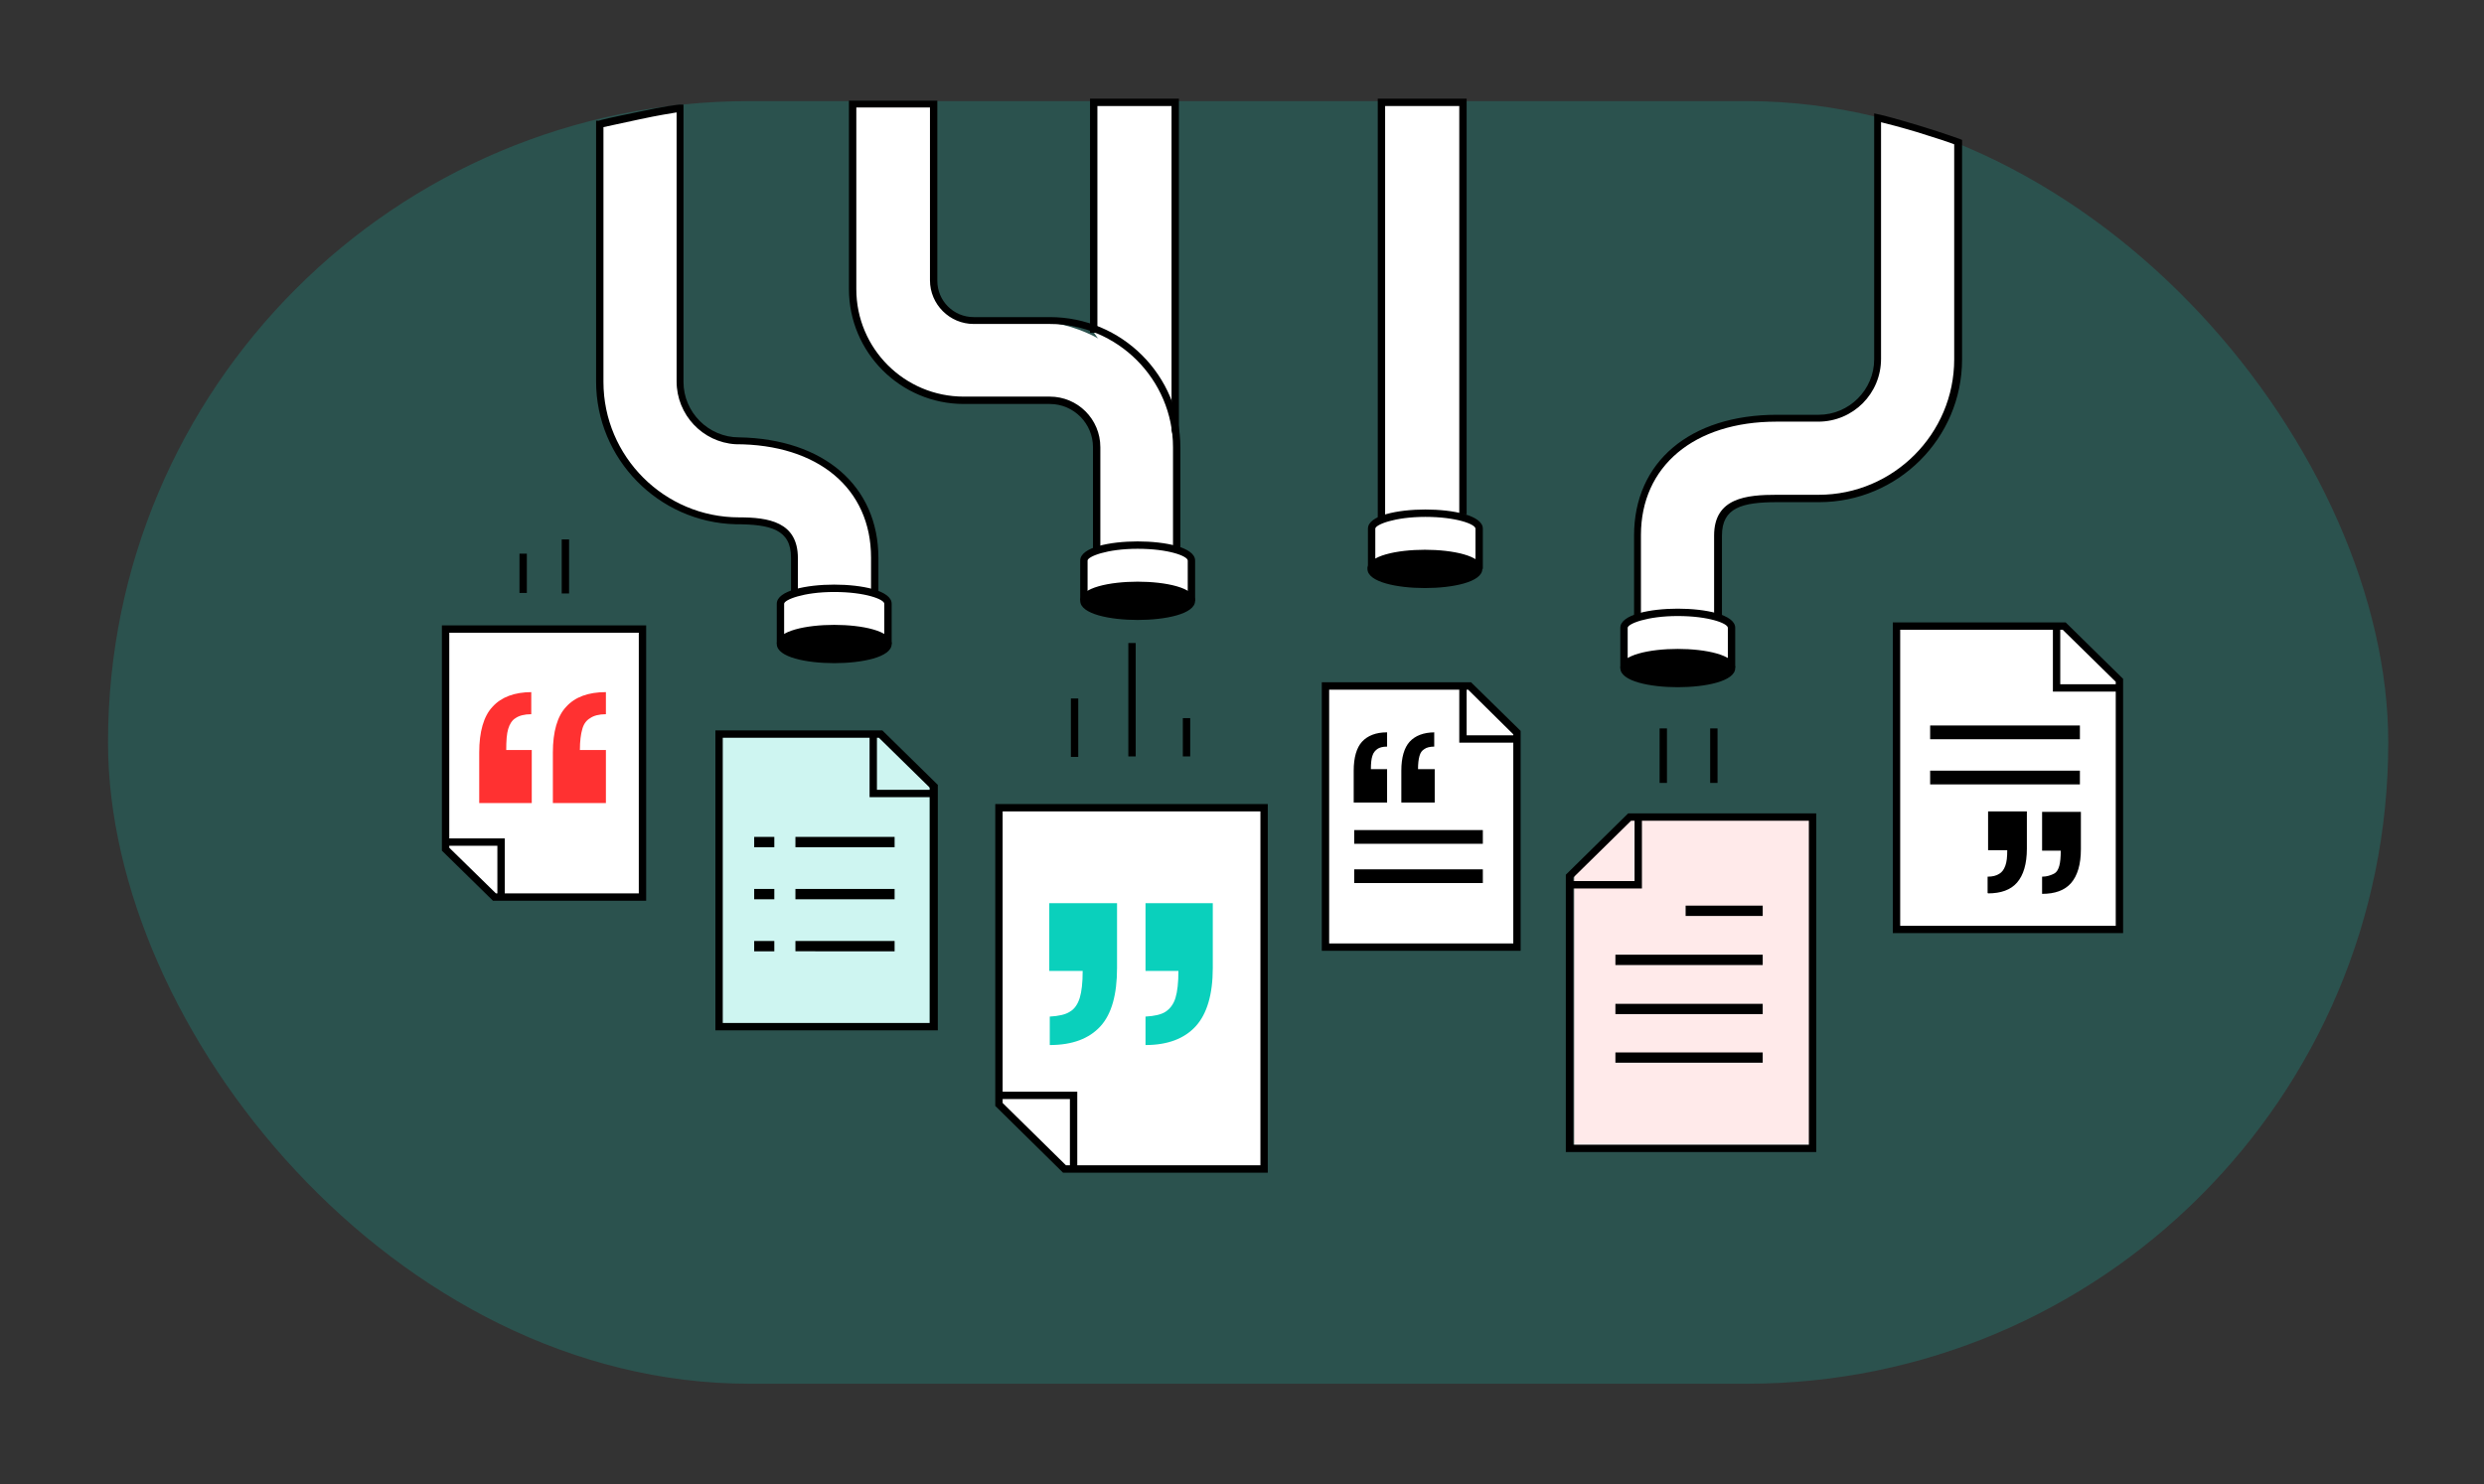 <svg xmlns="http://www.w3.org/2000/svg" id="Layer_1" version="1.1" viewBox="0 0 505.9 302.4"><rect x="0" y="0" width="505.9" height="302.4" fill="#333333" stroke="none"/><defs><style>.st2{fill:#fff}</style></defs><rect width="464.4" height="261.3" x="22" y="20.6" rx="130.6" ry="130.6" style="opacity:.2;fill:#0ad0bc"/><path d="M222.8 67.8V20.9h16.6v70" class="st2"/><path d="M240.1 90.9h-1.5V21.6h-15.1v46.2H222V20.1h18.1v70.8z"/><path d="M173.9 59.9V21.5c-.1 0 15.9-.3 15.9-.3l.6 37.1c.1 3.9 3.3 7 7.2 7h11.6c16.8 0 30.5 13.6 30.5 30.5v18.7h-16.3V91.2c0-5.3-4.3-9.5-9.5-9.5h-19.5c-9 .1-20.2-11-20.2-20v-1.6Z" class="st2"/><path d="M240.4 115.2h-17.8V91.1c0-4.8-3.9-8.8-8.8-8.8h-17.5c-12.9 0-23.4-10.5-23.4-23.4V20.5h18v36.7c0 4.1 3.3 7.4 7.4 7.4h15.5c14.7 0 26.6 11.9 26.6 26.6v24.1Zm-16.4-1.5h14.9V91.1c0-13.8-11.3-25.1-25.1-25.1h-15.5c-4.9 0-8.9-4-8.9-8.9V21.9h-15v37c0 12.1 9.8 21.9 21.9 21.9h17.5c5.7 0 10.3 4.6 10.3 10.3v22.6Z"/><path d="M178.1 122.8h-16.3v-9.1c0-6.6-5.4-7.5-12-7.5h.7c-15.7 0-28.4-12.7-28.4-28.4V25.3l16.3-3.2v55.6c0 6.6 5.4 12 12 12h-.7c15.7 0 28.4 8.2 28.4 23.9v9.1Z" class="st2"/><path d="M178.9 123.5h-17.8v-9.9c0-5.7-4.1-6.8-11.3-6.8-15.7-.4-28.4-13.3-28.4-29.1V24.6h.6c0-.1 2.6-.7 8-1.8 5.4-1.2 8.3-1.5 8.4-1.5h.8v56.5c0 6.2 5.1 11.3 11.3 11.3 17.3.3 28.4 9.9 28.4 24.6v9.9Zm-16.4-1.5h14.9v-8.4c0-14.1-10.8-23.1-27.6-23.1-6.7-.4-12-6-12-12.8V22.9c-1.2.2-3.8.6-7.5 1.4-3.9.8-6.3 1.4-7.4 1.6v51.9c0 15.2 12.4 27.6 27.6 27.6 6 0 12 .9 12 8.3v8.4Z"/><path d="M158.9 131.1V123c0-1.7 4.9-3.2 11-3.2s11 1.4 11 3.2v8.2" class="st2"/><ellipse cx="169.9" cy="131.2" rx="11" ry="3.2"/><path d="M169.9 135.1c-5.6 0-11.7-1.2-11.7-3.9s6.1-3.9 11.7-3.9 11.7 1.2 11.7 3.9-6.1 3.9-11.7 3.9Zm0-6.3c-6.3 0-10.2 1.6-10.2 2.4s3.9 2.4 10.2 2.4 10.2-1.6 10.2-2.4-3.9-2.4-10.2-2.4Z"/><path d="M181.6 131.2h-1.5V123c0-.9-3.9-2.4-10.2-2.4s-10.2 1.6-10.2 2.4v8.1h-1.5V123c0-2.7 6.1-3.9 11.7-3.9s11.7 1.2 11.7 3.9v8.2Z"/><path d="M333.5 127.7h16.3V109c0-6.6 5.4-7.5 12-7.5h8.5c15.7 0 28.4-12.7 28.4-28.4V28.9s-1.7-1-7.8-2.7-8.6-2-8.6-2v49c0 6.6-5.4 12-12 12h-8.5c-15.7 0-28.4 8.2-28.4 23.9v18.7Z" class="st2"/><path d="M350.6 128.5h-17.8v-19.4c0-15 11.4-24.6 29.1-24.6h8.5c6.2 0 11.3-5.1 11.3-11.3V23.1l.9.2c.1 0 2.7.6 8.3 2.3 5.6 1.7 8.1 2.7 8.2 2.7l.5.2v44.7c0 16.1-13.1 29.1-29.1 29.1H362c-7.2 0-11.3 1.1-11.3 6.8v19.4Zm-16.4-1.5h14.9v-17.9c0-7.7 6.6-8.3 12.8-8.3h8.5c15.2 0 27.6-12.4 27.6-27.6V29.4c-1-.4-3.4-1.2-7.6-2.5-3.7-1.1-6.1-1.7-7.3-2v48.2c0 7.1-5.7 12.8-12.8 12.8h-8.5c-16.8 0-27.6 9.1-27.6 23.1v17.9Z"/><path d="M352.7 136v-8.1c0-1.7-4.9-3.2-11-3.2s-11 1.4-11 3.2v8.2" class="st2"/><ellipse cx="341.7" cy="136.1" rx="11" ry="3.2"/><path d="M341.7 140c-5.6 0-11.7-1.2-11.7-3.9s6.1-3.9 11.7-3.9 11.7 1.2 11.7 3.9-6.1 3.9-11.7 3.9Zm0-6.3c-6.3 0-10.2 1.6-10.2 2.4s3.9 2.4 10.2 2.4 10.2-1.6 10.2-2.4-3.9-2.4-10.2-2.4Z"/><path d="M331.5 136.1H330v-8.2c0-2.7 6.1-3.9 11.7-3.9s11.7 1.2 11.7 3.9v8.1h-1.5v-8.1c0-.9-3.9-2.4-10.2-2.4s-10.2 1.6-10.2 2.4v8.2Z"/><path d="M220.7 122.2v-8.1c0-1.7 4.9-3.2 11-3.2s11 1.4 11 3.2v8.2" class="st2"/><ellipse cx="231.7" cy="122.4" rx="11" ry="3.2"/><path d="M231.7 126.3c-5.6 0-11.7-1.2-11.7-3.9s6.1-3.9 11.7-3.9 11.7 1.2 11.7 3.9-6.1 3.9-11.7 3.9Zm0-6.4c-6.3 0-10.2 1.6-10.2 2.4s3.9 2.4 10.2 2.4 10.2-1.6 10.2-2.4-3.9-2.4-10.2-2.4Z"/><path d="M243.4 122.4h-1.5v-8.2c0-.9-3.9-2.4-10.2-2.4s-10.2 1.6-10.2 2.4v8.1H220v-8.1c0-2.7 6.1-3.9 11.7-3.9s11.7 1.2 11.7 3.9v8.2Z"/><path d="M281.3 108.6V20.9h16.6v89l-16.6-1.3z" class="st2"/><path d="M282.1 105.5h-1.5V20.1h18.1v84.7h-1.5V21.6h-15.1v83.9z"/><path d="M279.3 115.8v-8.1c0-1.7 4.9-3.2 11-3.2s11 1.4 11 3.2v8.2" class="st2"/><ellipse cx="290.2" cy="115.9" rx="11" ry="3.2"/><path d="M290.2 119.8c-5.6 0-11.7-1.2-11.7-3.9s6.1-3.9 11.7-3.9 11.7 1.2 11.7 3.9-6.1 3.9-11.7 3.9Zm0-6.3c-6.3 0-10.2 1.6-10.2 2.4s3.9 2.4 10.2 2.4 10.2-1.6 10.2-2.4-3.9-2.4-10.2-2.4Z"/><path d="M302 115.9h-1.5v-8.2c0-.9-3.9-2.4-10.2-2.4s-10.2 1.6-10.2 2.4v8.1h-1.5v-8.1c0-2.7 6.1-3.9 11.7-3.9s11.7 1.2 11.7 3.9v8.2Z"/><path d="M257.4 164.6h-54V225l13.4 13.1h40.6v-73.5z" class="st2"/><path d="M229.8 131h1.5v23.1h-1.5zm-11.7 11.3h1.5v11.9h-1.5zm22.8 4h1.5v7.8h-1.5z"/><path d="M233.3 212.9v-5.8c1.8-.1 3.2-.4 4.1-1 .9-.6 1.6-1.5 2-2.8.4-1.3.6-3.1.6-5.5h-6.7V184H247v13.2c0 5.4-1.2 9.4-3.5 11.9s-5.7 3.8-10.2 3.8Zm-19.5 0v-5.8c1.8-.1 3.2-.4 4.1-1 .9-.5 1.6-1.5 2-2.8.4-1.3.6-3.1.6-5.5h-6.8V184h13.8v13.2c0 5.4-1.1 9.4-3.4 11.9s-5.7 3.8-10.3 3.8Z" style="fill:#0ad0bc"/><path d="M258.2 238.9h-41.7l-13.8-13.6v-61.5h55.5v75.1Zm-41.1-1.5h39.6v-72.1h-52.5v59.4l12.9 12.7Z"/><path d="M219.4 237.6h-1.5v-13.7h-14.4v-1.5h15.9v15.2z"/><path d="M269.9 192.9h39v-43.7l-9.6-9.5h-29.4v53.2z" class="st2"/><path d="M275.8 169.1H302v2.8h-26.2zm0 8H302v2.8h-26.2z"/><path d="M309.7 193.7h-40.5V139h30.4l10.1 9.9v44.8Zm-39.1-1.5h37.6v-42.6l-9.2-9.1h-28.3v51.7Z"/><path d="M308.9 151.3h-11.7v-11.2h1.5v9.7h10.2v1.5zm-26.4-2.1v2.9c-.9 0-1.6.2-2 .5s-.8.7-1 1.4c-.2.6-.3 1.5-.3 2.7h3.3v6.8h-6.8V157c0-2.7.6-4.7 1.7-5.9 1.1-1.2 2.8-1.9 5-1.9Zm9.6 0v2.9c-.9 0-1.6.2-2 .5-.5.3-.8.7-1 1.4s-.3 1.6-.3 2.7h3.4v6.8h-6.8V157c0-2.7.6-4.7 1.7-5.9s2.8-1.9 5.1-1.9Zm45.9-.8h1.5v11.1H338zm10.3 0h1.5v11.1h-1.5z"/><path d="M320.6 233.6h48.2v-67h-36.2l-12 11v56z" class="st2"/><path d="M320.4 233.1h48.3v-67h-36.3l-12 11.1v55.9z" style="opacity:.1;fill:#ff3131"/><path d="M369.9 234.7h-51v-56.5l12.7-12.5h38.3v69Zm-49.5-1.5h48v-66h-36.2l-11.8 11.6v54.4Z"/><path d="M334.4 181h-14.7v-1.5h13.2V167h1.5v14zm8.9 3.5H359v2.1h-15.7zm-14.3 10h30v2.1h-30zm0 10h30v2.1h-30zm0 9.9h30v2.1h-30z"/><path d="M189.3 208.7h-42.4v-58.9h31.8l10.6 9.7v49.2z" class="st2"/><path d="M189.3 208.7h-42.4v-58.9h31.8l10.6 9.7v49.2z" style="opacity:.2;fill:#0ad0bc"/><path d="M190.9 209.9h-45.2v-61.1h34l11.3 11.1v50Zm-43.7-1.5h42.2v-47.9L179 150.3h-31.8v58.1Z"/><path d="M190.1 162.4h-13V150h1.5v10.9h11.5v1.5zm-28.1 8.1h20.2v2.1H162zm0 10.6h20.2v2.1H162zm0 10.6h20.2v2.1H162zm-8.4-21.2h4.1v2.1h-4.1zm0 10.6h4.1v2.1h-4.1zm0 10.6h4.1v2.1h-4.1zm-47.8-78.9h1.5v8h-1.5zm8.6-2.9h1.5v11h-1.5z"/><path d="M130.8 128.1H90.7V173l10 9.7h30.1v-54.6z" class="st2"/><path d="M108.2 141v4.5c-1.4 0-2.5.3-3.2.8-.7.4-1.2 1.2-1.5 2.2s-.4 2.4-.4 4.3h5.2v10.8H97.6v-10.3c0-4.2.9-7.4 2.7-9.3 1.8-2 4.5-3 8-3Zm15.2 0v4.5c-1.4 0-2.5.3-3.2.8-.7.4-1.3 1.1-1.6 2.2-.3 1-.5 2.5-.5 4.3h5.3v10.8h-10.8v-10.3c0-4.2.9-7.4 2.7-9.3 1.8-2 4.5-3 8.1-3Z" style="fill:#ff3131"/><path d="M131.6 183.5h-31.2L90 173.3v-45.9h41.6v56.1ZM101 182h29.1v-53.1H91.5v43.8l9.5 9.3Z"/><path d="M102.8 182.3h-1.5v-10H90.8v-1.5h12v11.5z"/><path d="M386.2 189.4h45.4v-50.8l-11.2-11h-34.2v61.8z" class="st2"/><path d="M393.1 147.8h30.5v2.8h-30.5zm0 9.2h30.5v2.8h-30.5z"/><path d="M432.4 190.1h-46.9v-63.3h35.2l11.7 11.5v51.8Zm-45.4-1.5h43.9v-49.7l-10.8-10.6H387v60.3Z"/><path d="M431.5 140.9h-13.4v-12.8h1.5v11.3h11.9v1.5zm-15.6 41v-3.3c1 0 1.8-.3 2.4-.6s.9-.9 1.1-1.6.3-1.8.3-3.1h-3.8v-7.9h7.9v7.6c0 3.1-.7 5.4-2 6.9s-3.3 2.2-5.9 2.2Zm-11.1 0v-3.3c1 0 1.8-.2 2.4-.6.5-.3.9-.8 1.2-1.6s.4-1.8.4-3.2h-3.9v-7.9h7.9v7.6c0 3.1-.7 5.4-2 6.9s-3.3 2.2-5.9 2.2Z"/></svg>